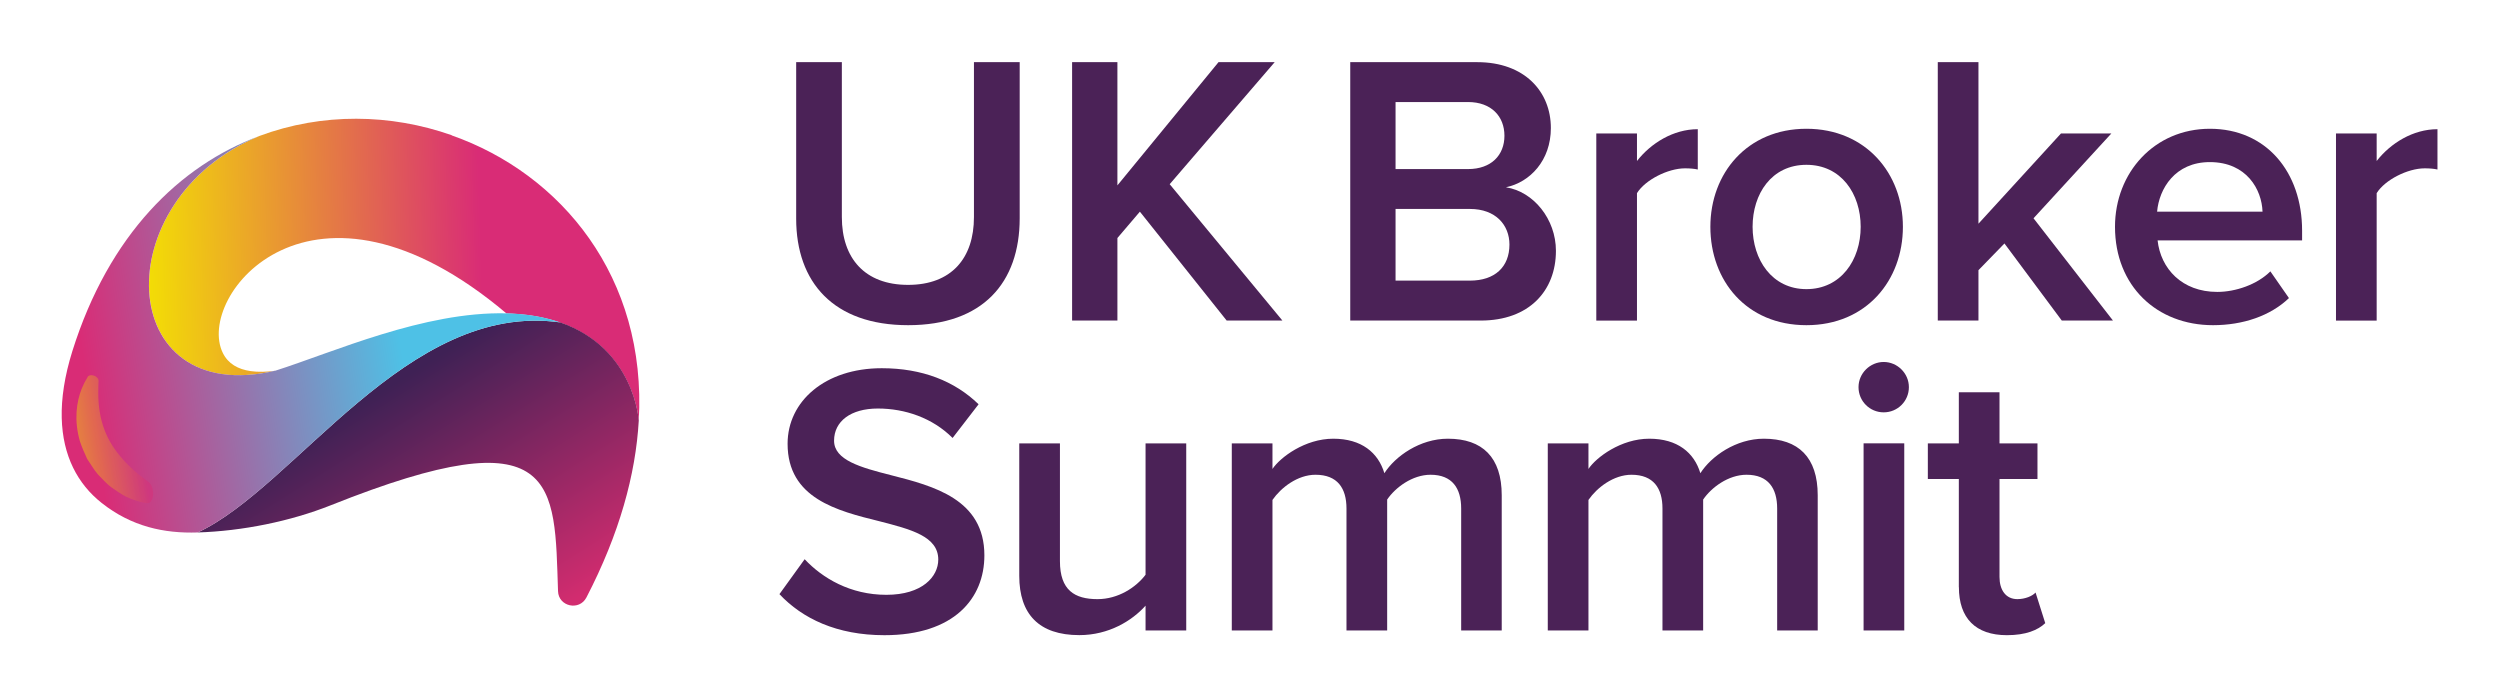 <?xml version="1.0" encoding="UTF-8"?><svg xmlns="http://www.w3.org/2000/svg" xmlns:xlink="http://www.w3.org/1999/xlink" viewBox="0 0 405 112.82"><defs><style>.cls-1{fill:url(#linear-gradient);}.cls-1,.cls-2,.cls-3{fill-rule:evenodd;}.cls-4{fill:url(#Degradado_sin_nombre_19);mix-blend-mode:screen;opacity:.45;}.cls-5{fill:#4b2257;}.cls-6{isolation:isolate;}.cls-2{fill:url(#linear-gradient-3);}.cls-3{fill:url(#linear-gradient-2);}</style><linearGradient id="linear-gradient" x1="85.79" y1="43.52" x2="21.23" y2="45.52" gradientUnits="userSpaceOnUse"><stop offset=".12" stop-color="#d92c76"/><stop offset="1" stop-color="#f4e600"/></linearGradient><linearGradient id="linear-gradient-2" x1="60.72" y1="64.15" x2="84.74" y2="102.44" gradientUnits="userSpaceOnUse"><stop offset="0" stop-color="#3f2155"/><stop offset="1" stop-color="#d22c6f"/></linearGradient><linearGradient id="linear-gradient-3" x1="6.49" y1="58.92" x2="64.05" y2="49.91" gradientUnits="userSpaceOnUse"><stop offset=".12" stop-color="#d92c76"/><stop offset="1" stop-color="#4ec1e6"/></linearGradient><linearGradient id="Degradado_sin_nombre_19" x1="12.88" y1="72.16" x2="24.04" y2="70.41" gradientUnits="userSpaceOnUse"><stop offset="0" stop-color="#f4e600"/><stop offset=".88" stop-color="#d92c76"/></linearGradient></defs><g class="cls-6"><g id="Layer_3"><g><g><path class="cls-5" d="m128.97,10.07h7.41v25.1c0,6.65,3.7,10.98,10.73,10.98s10.67-4.33,10.67-10.98V10.07h7.41v25.29c0,10.42-5.96,17.32-18.07,17.32s-18.14-6.97-18.14-17.26V10.07Z"/><path class="cls-5" d="m198.72,51.93l-14.06-17.64-3.64,4.27v13.37h-7.34V10.07h7.34v19.96l16.38-19.96h9.1l-17.01,19.77,18.26,22.09h-9.04Z"/><path class="cls-5" d="m218.74,51.93V10.07h20.58c7.66,0,11.92,4.77,11.92,10.67,0,5.27-3.39,8.79-7.28,9.6,4.46.69,8.1,5.15,8.1,10.29,0,6.46-4.33,11.3-12.18,11.3h-21.15Zm7.34-24.54h11.74c3.77,0,5.9-2.26,5.9-5.4s-2.13-5.46-5.9-5.46h-11.74v10.86Zm0,18.07h12.05c4.02,0,6.4-2.2,6.4-5.84,0-3.14-2.2-5.77-6.4-5.77h-12.05v11.61Z"/><path class="cls-5" d="m258.6,51.93v-30.31h6.59v4.46c2.26-2.89,5.9-5.15,9.85-5.15v6.53c-.57-.13-1.26-.19-2.07-.19-2.76,0-6.46,1.88-7.78,4.02v20.65h-6.59Z"/><path class="cls-5" d="m277.08,36.74c0-8.66,5.96-15.88,15.56-15.88s15.63,7.22,15.63,15.88-5.9,15.94-15.63,15.94-15.56-7.22-15.56-15.94Zm24.35,0c0-5.33-3.14-10.04-8.79-10.04s-8.72,4.71-8.72,10.04,3.14,10.1,8.72,10.1,8.79-4.71,8.79-10.1Z"/><path class="cls-5" d="m334.01,51.93l-9.29-12.49-4.21,4.33v8.16h-6.59V10.07h6.59v26.17l13.37-14.62h8.16l-12.61,13.74,12.87,16.57h-8.28Z"/><path class="cls-5" d="m358,20.86c9.1,0,14.94,6.97,14.94,16.51v1.57h-23.41c.5,4.58,3.95,8.35,9.67,8.35,2.95,0,6.46-1.19,8.6-3.33l3.01,4.33c-3.01,2.89-7.47,4.39-12.3,4.39-9.1,0-15.88-6.34-15.88-15.94,0-8.79,6.4-15.88,15.38-15.88Zm-8.54,13.43h17.07c-.12-3.58-2.57-8.03-8.54-8.03-5.65,0-8.22,4.33-8.54,8.03Z"/><path class="cls-5" d="m378.43,51.93v-30.31h6.59v4.46c2.26-2.89,5.9-5.15,9.85-5.15v6.53c-.57-.13-1.26-.19-2.07-.19-2.76,0-6.46,1.88-7.78,4.02v20.65h-6.59Z"/><path class="cls-5" d="m130.35,90.59c2.89,3.08,7.41,5.77,13.24,5.77s8.41-2.95,8.41-5.71c0-3.77-4.46-4.9-9.54-6.21-6.84-1.69-14.87-3.7-14.87-12.55,0-6.9,6.09-12.24,15.25-12.24,6.53,0,11.8,2.07,15.69,5.84l-4.21,5.46c-3.26-3.26-7.72-4.77-12.11-4.77s-7.09,2.07-7.09,5.21,4.27,4.33,9.23,5.59c6.9,1.76,15.12,3.89,15.12,12.99,0,6.97-4.9,12.93-16.19,12.93-7.72,0-13.3-2.7-17.01-6.65l4.08-5.65Z"/><path class="cls-5" d="m185.58,102.14v-4.02c-2.2,2.45-5.96,4.77-10.73,4.77-6.53,0-9.73-3.39-9.73-9.6v-21.46h6.59v19.08c0,4.71,2.38,6.15,6.09,6.15,3.33,0,6.21-1.88,7.78-3.95v-21.28h6.59v30.31h-6.59Z"/><path class="cls-5" d="m236.71,102.14v-19.77c0-3.26-1.44-5.46-4.96-5.46-2.95,0-5.71,2.07-7.03,4.02v21.21h-6.59v-19.77c0-3.26-1.44-5.46-5.02-5.46-2.89,0-5.58,2.07-6.97,4.08v21.15h-6.59v-30.31h6.59v4.14c1.25-1.88,5.27-4.9,9.85-4.9s7.28,2.26,8.28,5.59c1.76-2.76,5.77-5.59,10.29-5.59,5.59,0,8.72,3.01,8.72,9.16v21.9h-6.59Z"/><path class="cls-5" d="m287.9,102.14v-19.77c0-3.26-1.44-5.46-4.96-5.46-2.95,0-5.71,2.07-7.03,4.02v21.21h-6.59v-19.77c0-3.26-1.44-5.46-5.02-5.46-2.89,0-5.58,2.07-6.97,4.08v21.15h-6.59v-30.31h6.59v4.14c1.25-1.88,5.27-4.9,9.85-4.9s7.28,2.26,8.28,5.59c1.76-2.76,5.77-5.59,10.29-5.59,5.59,0,8.72,3.01,8.72,9.16v21.9h-6.59Z"/><path class="cls-5" d="m301.08,62.72c0-2.26,1.88-4.08,4.08-4.08s4.08,1.82,4.08,4.08-1.82,4.08-4.08,4.08-4.08-1.82-4.08-4.08Zm.82,39.41v-30.31h6.59v30.31h-6.59Z"/><path class="cls-5" d="m317.33,95.11v-17.51h-5.02v-5.77h5.02v-8.28h6.59v8.28h6.15v5.77h-6.15v15.88c0,2.07,1,3.58,2.89,3.58,1.25,0,2.45-.5,2.95-1.07l1.57,4.96c-1.19,1.13-3.14,1.95-6.21,1.95-5.08,0-7.78-2.76-7.78-7.78Z"/></g><g><g><path class="cls-1" d="m73.19,21.91c-9.91-3.49-20.98-3.68-31.18.12-16.52,6.81-21.46,23.92-15.36,32.95.01.02.02.03.03.05.43.64.92,1.23,1.46,1.78.03.03.05.05.08.08.54.53,1.12,1.02,1.76,1.45.04.03.09.06.13.09.64.42,1.32.79,2.06,1.11.06.03.12.05.18.08.36.15.74.29,1.13.41.04.01.09.02.13.04.36.11.73.21,1.1.29.07.02.14.03.21.05.41.09.83.16,1.26.22.08.01.16.02.24.03.39.05.78.08,1.19.1.07,0,.15.01.22.01.45.02.92.02,1.39.01.11,0,.22,0,.32-.01.44-.02.89-.05,1.35-.09.06,0,.12,0,.18-.01.5-.05,1.02-.13,1.54-.21.13-.02.26-.04.39-.07.53-.09,1.07-.2,1.63-.33,0,0,.01,0,.02,0,0,0,0,0,0,0,0,0,0,0,0,0-1.45.19-2.82.24-4.04.06-2.03-.29-3.64-1.17-4.51-2.94-4.51-9.17,14.38-33.03,45.95-6.4.6.01,1.18.05,1.74.09.19.01.37.03.56.05.37.03.73.07,1.09.11.21.03.42.06.63.09.31.05.62.1.92.15.21.04.43.08.63.12.28.06.56.12.83.19.21.05.41.1.61.15.27.07.52.15.78.23.19.06.38.11.56.17.31.1.61.21.91.33.28.11.55.22.81.33,10.75,4.58,11.36,15.39,11.36,15.39,1.34-23.32-12.63-40.03-30.29-46.24Z"/><path class="cls-3" d="m103.48,68.15c-.5,8.69-3.12,18.31-8.48,28.64h0c-1.15,2.22-4.52,1.48-4.6-1.02-.59-17.46.35-28.74-36.78-13.93-6.58,2.62-14.35,4.19-21.6,4.42,15.8-7.32,33.94-37.55,58.74-34.03,12.07,4.19,12.72,15.92,12.72,15.92Z"/><path class="cls-2" d="m90.76,52.23c-24.8-3.52-42.94,26.72-58.74,34.03-5.42.18-10.71-.95-15.56-4.79-3.87-3.06-6.31-7.62-6.46-13.76-.08-3.18.46-6.78,1.72-10.82,5.93-18.9,17.41-30.06,30.29-34.86-24.99,10.31-23.48,44.16,2.63,38.01,9.35-2.97,24.04-9.61,37.41-9.28,3.41.08,6.29.62,8.7,1.47Z"/></g><path class="cls-4" d="m14.17,61.09c.42-.67,1.84-.15,1.8.64-.03.61-.05,1.24-.05,1.9,0,1.96.25,4.09,1.08,6.2.9,2.32,2.52,4.39,4.58,6.27.78.7,1.6,1.33,2.44,1.94,1.15.83,1.02,3.68-.29,3.47-1.1-.17-2.24-.53-3.4-1.09-.78-.43-1.55-.96-2.32-1.5-.77-.56-1.44-1.37-2.15-2.07-.66-.76-1.18-1.7-1.75-2.53-.42-.92-.83-1.84-1.14-2.76-1.02-3.45-.58-6.47.27-8.6.28-.69.6-1.31.94-1.85Z"/></g></g></g></g></svg>